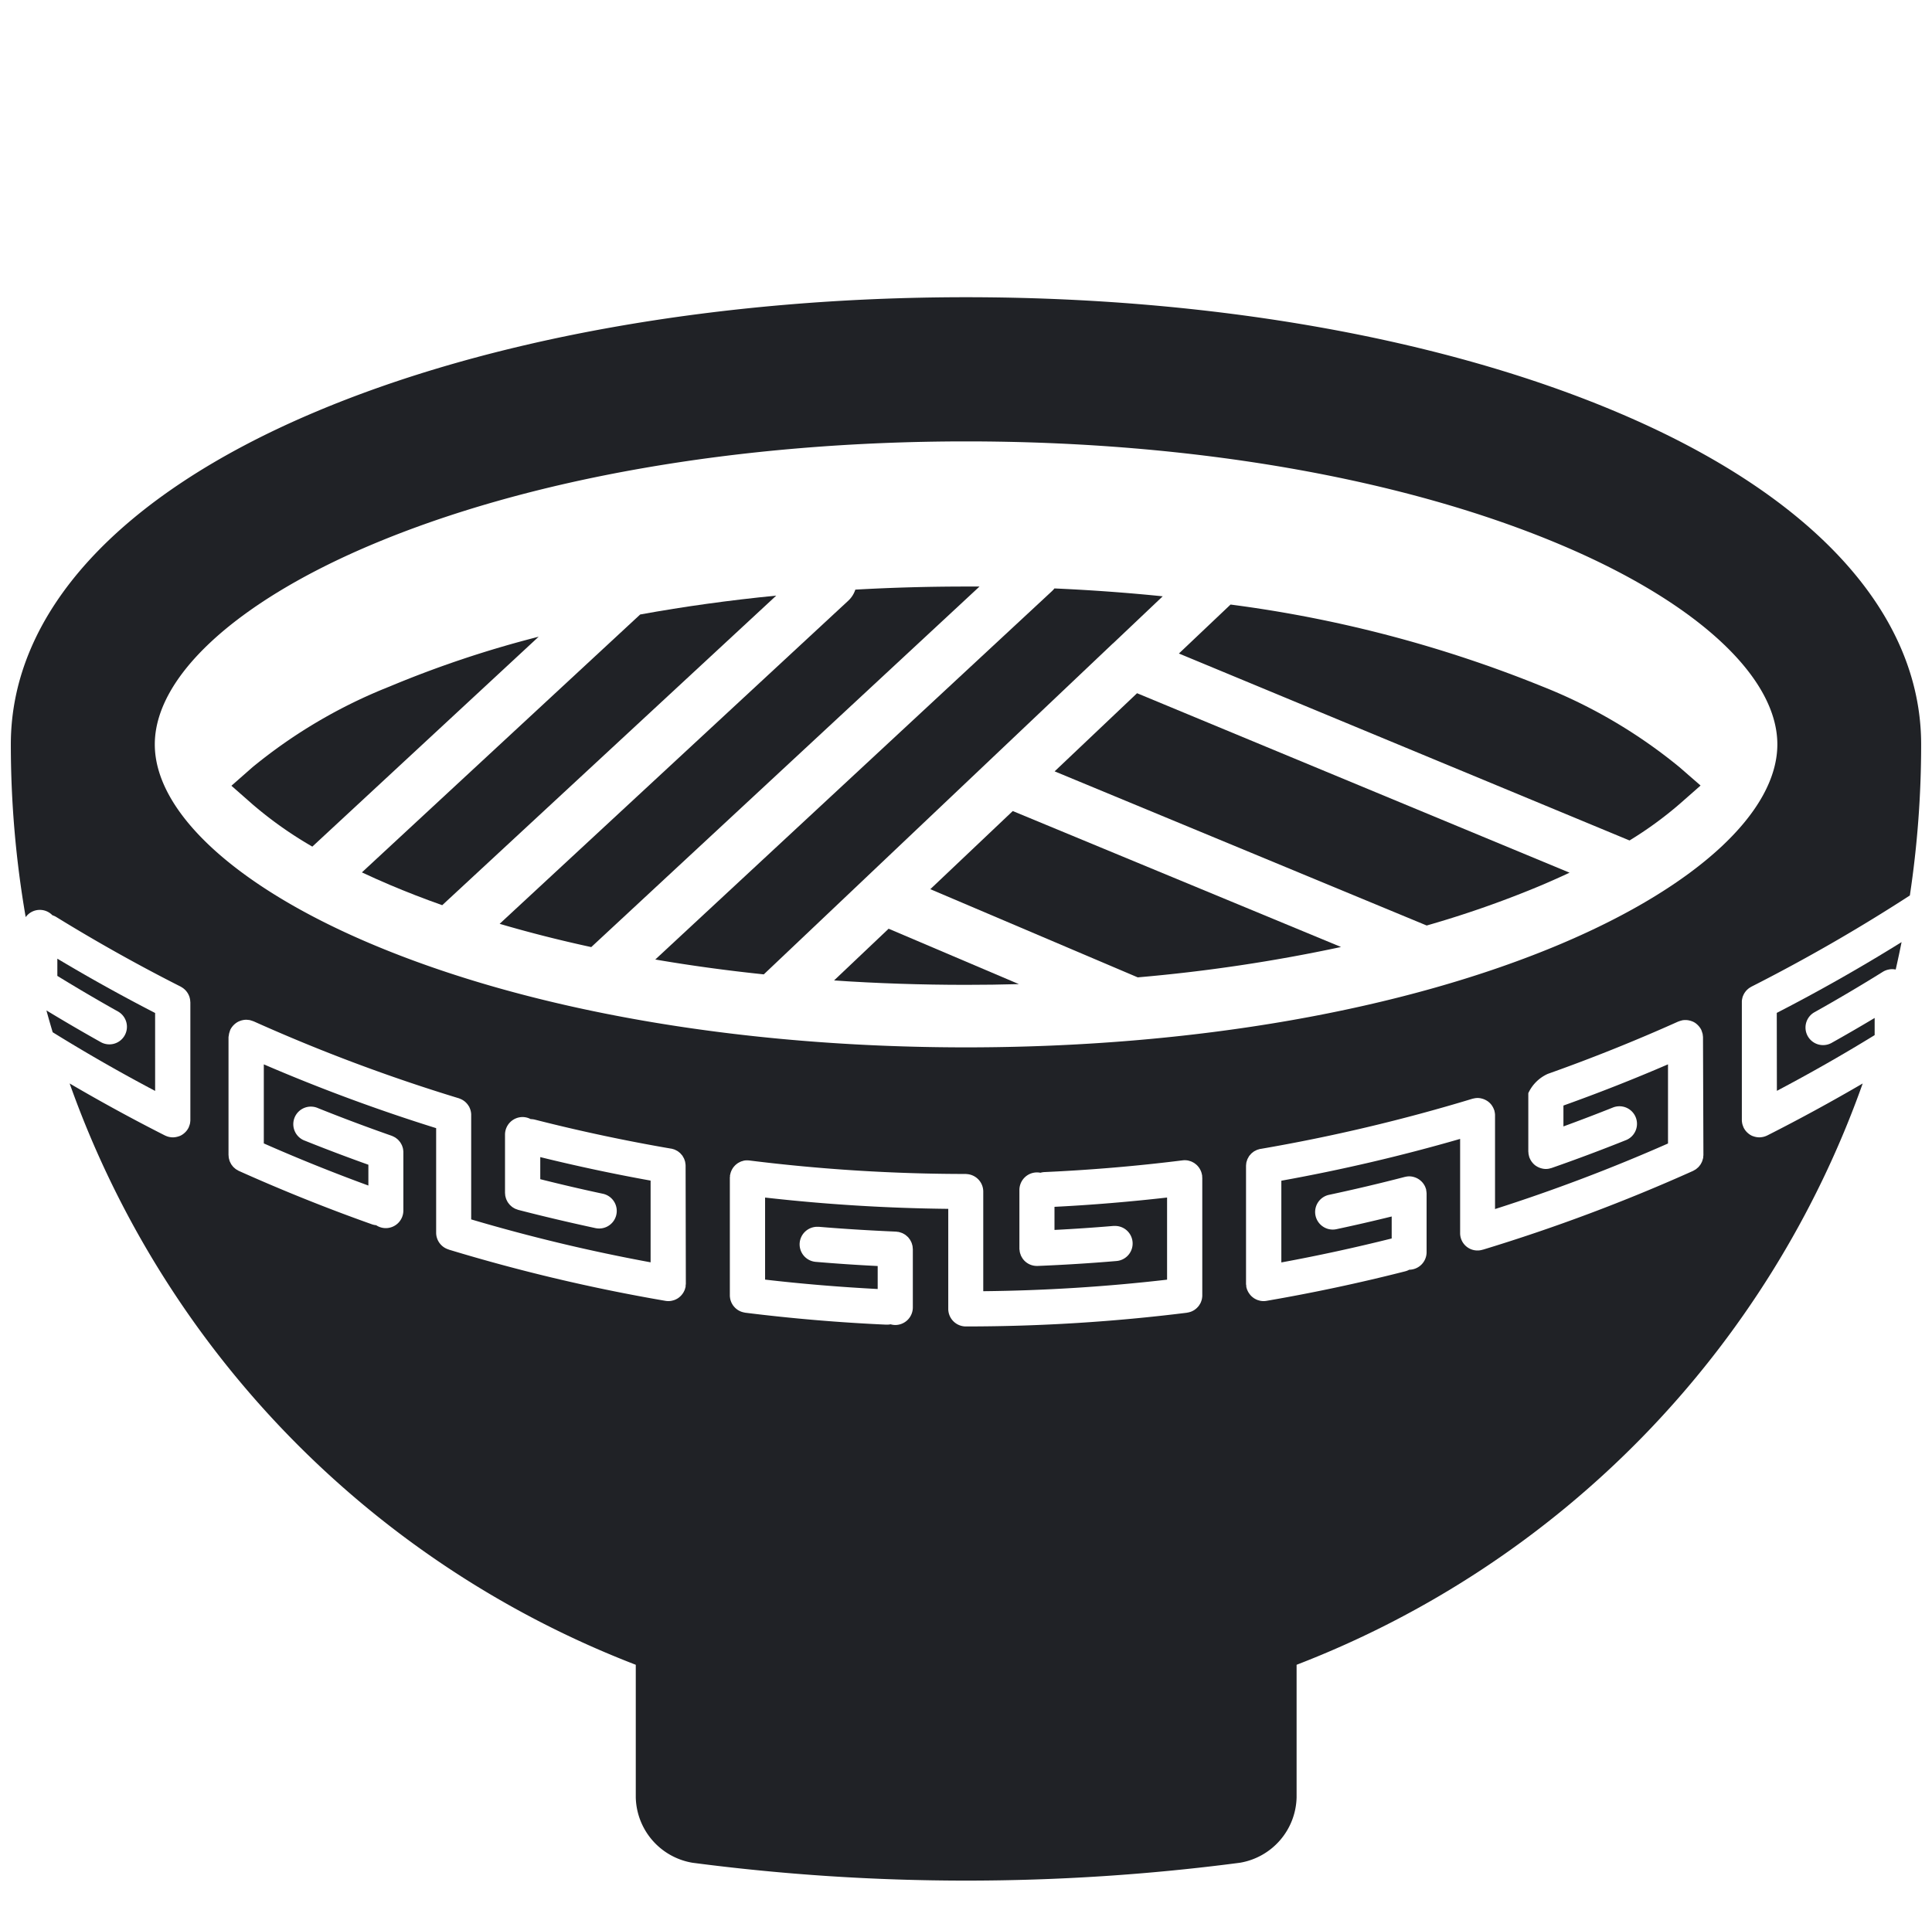 <svg xmlns="http://www.w3.org/2000/svg" xmlns:xlink="http://www.w3.org/1999/xlink" width="104" height="103" viewBox="0 0 104 103">
  <defs>
    <clipPath id="clip-path">
      <rect id="長方形_1280" data-name="長方形 1280" width="104" height="103" transform="translate(-231.276 -113.615)" fill="#fff" stroke="#707070" stroke-width="1"/>
    </clipPath>
  </defs>
  <g id="icon_restautrant" transform="translate(231.276 113.615)">
    <g id="マスクグループ_30" data-name="マスクグループ 30" clip-path="url(#clip-path)">
      <path id="パス_5198" data-name="パス 5198" d="M309.06,270.3a27.676,27.676,0,0,0-7.374-4.341,67.945,67.945,0,0,0-16.789-4.413l-2.78,2.636,24.257,10.066a20.217,20.217,0,0,0,2.687-1.957l1.137-1Z" transform="translate(-449.932 -342.61)" fill="#202226"/>
      <path id="パス_5199" data-name="パス 5199" d="M69.821,269.309a57.515,57.515,0,0,0-8.028,2.683,27.662,27.662,0,0,0-7.374,4.341l-1.137,1,1.137,1a21.054,21.054,0,0,0,3.219,2.277Z" transform="translate(-272.101 -348.641)" fill="#202226"/>
      <path id="パス_5200" data-name="パス 5200" d="M180.285,260.61l2.681-2.542q-2.856-.292-5.828-.424a1.393,1.393,0,0,1-.136.148l-21.351,19.832q2.839.487,5.841.8l5.429-5.147.009-.009,13.351-12.659Z" transform="translate(-351.653 -339.576)" fill="#202226"/>
      <path id="パス_5201" data-name="パス 5201" d="M226.514,311.423l-4.438,4.207,11.165,4.748a88.488,88.488,0,0,0,10.944-1.635Z" transform="translate(-403.273 -381.369)" fill="#202226"/>
      <path id="パス_5202" data-name="パス 5202" d="M136.82,257.942l-18.761,17.392c1.579.465,3.226.883,4.931,1.253l20.9-19.413c-.242,0-.484,0-.726,0q-3.02,0-5.958.166A1.411,1.411,0,0,1,136.82,257.942Z" transform="translate(-322.439 -339.208)" fill="#202226"/>
      <path id="パス_5203" data-name="パス 5203" d="M256.537,282.959l-4.437,4.207,20.028,8.3a55.19,55.19,0,0,0,6.232-2.191c.5-.214.988-.432,1.459-.653Z" transform="translate(-426.605 -359.249)" fill="#202226"/>
      <path id="パス_5204" data-name="パス 5204" d="M107.094,259.381c-2.521.248-4.97.588-7.324,1.016L84.79,274.283q.719.338,1.489.666,1.365.58,2.835,1.1Z" transform="translate(-296.585 -340.926)" fill="#202226"/>
      <path id="パス_5205" data-name="パス 5205" d="M201.76,339.848l-2.939,2.786c2.323.156,4.7.236,7.1.236q1.435,0,2.851-.039Z" transform="translate(-385.201 -403.458)" fill="#202226"/>
      <path id="パス_5206" data-name="パス 5206" d="M14.444,350.011c-1.779-.916-3.542-1.895-5.263-2.924v.927c1.07.657,2.163,1.3,3.258,1.913a.946.946,0,1,1-.924,1.651c-.979-.548-1.958-1.12-2.922-1.705q.162.591.337,1.175,2.7,1.673,5.515,3.159Z" transform="translate(-237.37 -409.084)" fill="#202226"/>
      <path id="パス_5207" data-name="パス 5207" d="M426.54,351.115c1.785-.942,3.549-1.946,5.263-3v-.924c-.773.462-1.553.915-2.334,1.352a.946.946,0,0,1-.923-1.651c1.248-.7,2.494-1.434,3.7-2.187a.941.941,0,0,1,.126-.065l.024-.009a.927.927,0,0,1,.136-.042l.044-.009a.911.911,0,0,1,.169-.017h0a.951.951,0,0,1,.169.017l.023,0q.167-.732.315-1.473c-2.189,1.361-4.436,2.637-6.718,3.811Z" transform="translate(-562.166 -405.996)" fill="#202226"/>
      <path id="パス_5208" data-name="パス 5208" d="M94.55,232.414l-.044.019-.029.013a.963.963,0,0,1-.154.047l-.028.005a.934.934,0,0,1-.172.018.961.961,0,0,1-.173-.017l-.038-.008a.956.956,0,0,1-.152-.047l-.006,0a.929.929,0,0,1-.153-.083l-.016-.012a.936.936,0,0,1-.12-.1l-.015-.014a.964.964,0,0,1-.108-.132l-.01-.016a.96.96,0,0,1-.052-.088c-.005-.01-.008-.021-.012-.031a.858.858,0,0,1-.033-.084.9.9,0,0,1-.029-.094c-.006-.025-.01-.051-.014-.077a.894.894,0,0,1-.011-.111c0-.01,0-.019,0-.029v-6.325c0-.016,0-.031,0-.046,0-.036.005-.072.011-.109s.012-.057.019-.085.006-.037.012-.055.011-.025.016-.038.022-.054.035-.08a1,1,0,0,1,.048-.088c.013-.021.028-.042.043-.062a.856.856,0,0,1,.069-.084c.017-.018.035-.034.052-.05a.958.958,0,0,1,.082-.068c.023-.016.047-.031.072-.045s.034-.024.053-.033a93.577,93.577,0,0,0,8.532-4.912,54.615,54.615,0,0,0,.608-8.132c0-7.054-5.784-13.4-16.288-17.857-9.447-4.013-21.923-6.223-35.13-6.223s-25.682,2.21-35.13,6.223C5.785,197.963,0,204.3,0,211.358a54.539,54.539,0,0,0,.8,9.3.938.938,0,0,1,1.438-.1.947.947,0,0,1,.208.094c2.172,1.337,4.426,2.6,6.7,3.75.018.009.032.021.049.031a.891.891,0,0,1,.079.051.86.86,0,0,1,.074.061c.022.02.042.039.062.06a.8.8,0,0,1,.06.073.875.875,0,0,1,.093.15c.014.029.028.059.04.09s.017.052.024.079.016.064.022.1.007.06.009.091.006.039.006.06v6.325c0,.011,0,.022,0,.033a.856.856,0,0,1-.01.095c0,.031-.008.062-.015.092s-.016.056-.026.084a.925.925,0,0,1-.036.094c0,.009-.007.02-.011.029a.954.954,0,0,1-.052.087l-.01.017a.95.95,0,0,1-.108.131l-.015.014a.922.922,0,0,1-.12.1l-.016.012a.933.933,0,0,1-.153.083l-.006,0a.955.955,0,0,1-.153.047l-.039.008a.853.853,0,0,1-.345,0l-.028-.005a.934.934,0,0,1-.153-.048l-.029-.012-.044-.019q-2.6-1.318-5.129-2.8a52.283,52.283,0,0,0,30.475,31.3v7.141a3.655,3.655,0,0,0,3.052,3.518,113.394,113.394,0,0,0,29.468,0,3.655,3.655,0,0,0,3.052-3.518v-7.141a52.283,52.283,0,0,0,30.474-31.3C98,230.6,96.28,231.538,94.55,232.414Zm-58.214,7.974c0,.023,0,.044-.007.066s0,.062-.007.093c0,.006,0,.011,0,.016,0,.022-.011.043-.017.064a1.031,1.031,0,0,1-.034.11c-.007.018-.017.035-.025.053a.91.91,0,0,1-.058.107c-.009.014-.019.027-.029.041a.964.964,0,0,1-.082.1l-.031.031a1.027,1.027,0,0,1-.1.085l-.035.025a1,1,0,0,1-.119.065l-.039.018a.921.921,0,0,1-.136.042c-.012,0-.024.008-.037.01a.932.932,0,0,1-.183.019.985.985,0,0,1-.161-.014A95.746,95.746,0,0,1,23.6,238.568c-.015,0-.027-.012-.042-.017a.944.944,0,0,1-.663-.9v-5.63a95.372,95.372,0,0,1-9.277-3.435v4.257c1.846.815,3.733,1.574,5.629,2.268v-1.12c-1.144-.409-2.285-.84-3.4-1.288a.946.946,0,1,1,.7-1.755c1.3.521,2.629,1.02,3.953,1.483.01,0,.017.009.027.012a.908.908,0,0,1,.088.041c.028.014.055.028.081.044s.045.033.068.05a.925.925,0,0,1,.077.064c.02.019.037.04.055.061a.935.935,0,0,1,.062.075c.018.025.032.052.047.078s.03.051.042.077a.889.889,0,0,1,.033.089c.01.028.019.056.026.085s.01.058.014.088a.87.87,0,0,1,.01.1c0,.01,0,.019,0,.029v3.134a.947.947,0,0,1-.945.946.937.937,0,0,1-.519-.157.92.92,0,0,1-.219-.046c-2.418-.857-4.83-1.826-7.171-2.877-.027-.012-.051-.029-.076-.044s-.049-.026-.072-.041a.941.941,0,0,1-.095-.078c-.014-.013-.029-.024-.043-.037a.952.952,0,0,1-.078-.094c-.012-.017-.027-.032-.038-.049a1.022,1.022,0,0,1-.049-.091c-.013-.025-.027-.05-.037-.076,0-.006-.006-.01-.008-.016-.01-.025-.014-.052-.021-.078s-.017-.055-.023-.084a.92.92,0,0,1-.012-.121c0-.018-.006-.035-.006-.054v-6.325s0-.006,0-.01A.91.91,0,0,1,11.74,227c0-.021,0-.043.008-.063a.922.922,0,0,1,.029-.1c.009-.028.016-.056.028-.083,0,0,0-.007,0-.01a.911.911,0,0,1,.075-.134l.018-.024a.93.93,0,0,1,.088-.106l.031-.031a.9.9,0,0,1,.107-.088l.023-.017a.922.922,0,0,1,.144-.078l.039-.015a.907.907,0,0,1,.124-.039l.045-.01a.954.954,0,0,1,.171-.018c.02,0,.04,0,.06.006a.952.952,0,0,1,.134.014c.019,0,.036.012.055.017a.94.94,0,0,1,.129.043l.01,0a93.5,93.5,0,0,0,11.056,4.148c.016,0,.03.013.045.018s.057.022.085.035a.978.978,0,0,1,.087.047c.022.014.044.028.066.044a.95.95,0,0,1,.082.068c.019.017.036.035.053.054a.939.939,0,0,1,.066.079c.017.023.033.047.047.071s.021.028.029.043.01.027.017.04a.839.839,0,0,1,.034.083.93.93,0,0,1,.029.094c.007.027.012.053.016.081a.909.909,0,0,1,.011.107c0,.013,0,.026,0,.04v5.618a94.006,94.006,0,0,0,9.658,2.311v-4.4c-1.989-.358-3.979-.782-5.939-1.265v1.189c1.116.281,2.245.545,3.369.784a.946.946,0,0,1-.2,1.871.978.978,0,0,1-.2-.021c-1.388-.3-2.787-.627-4.159-.983-.022-.006-.04-.016-.061-.023s-.063-.021-.093-.034-.056-.029-.083-.045-.05-.029-.074-.046-.05-.04-.074-.062-.043-.038-.063-.059-.04-.047-.059-.071-.037-.048-.054-.074-.028-.05-.041-.076-.029-.057-.041-.087-.018-.056-.026-.085a.92.92,0,0,1-.023-.09c-.006-.033-.008-.066-.01-.1s-.006-.041-.006-.064v-3.135a.947.947,0,0,1,.946-.946.932.932,0,0,1,.435.111.969.969,0,0,1,.229.029c2.408.614,4.872,1.139,7.326,1.56l.015,0a.892.892,0,0,1,.087.024.872.872,0,0,1,.093.029c.023.009.044.022.066.033a.853.853,0,0,1,.1.053c.018.011.033.025.049.038a.906.906,0,0,1,.092.076c.017.017.031.036.047.054a.921.921,0,0,1,.064.074l.006.011c.015.021.025.044.038.067a.956.956,0,0,1,.052.095c.008.018.012.039.019.057a.924.924,0,0,1,.037.119c0,.018,0,.037.007.055a.947.947,0,0,1,.013.13s0,.008,0,.011Zm27.8.631c0,.013,0,.026,0,.039a1.188,1.188,0,0,1-.026.187c-.007.029-.016.056-.026.084s-.022.061-.035.09-.026.05-.041.074-.033.055-.051.082-.036.045-.055.066-.042.047-.064.068-.045.038-.068.057a.905.905,0,0,1-.075.054c-.025.016-.051.029-.078.043s-.057.028-.087.039-.055.018-.084.026a.86.86,0,0,1-.1.023c-.012,0-.023.006-.035.008a96.187,96.187,0,0,1-11.868.739l-.018,0-.018,0a.947.947,0,0,1-.945-.946v-5.386a96.315,96.315,0,0,1-9.86-.608v4.418c2.009.233,4.04.4,6.061.506v-1.238c-1.112-.055-2.23-.13-3.336-.224a.946.946,0,0,1-.863-1.022.95.95,0,0,1,.939-.866c.028,0,.056,0,.084,0,1.375.116,2.774.2,4.159.26a.8.8,0,0,1,.083.012c.028,0,.057.005.084.012a1.038,1.038,0,0,1,.1.031c.024.008.049.015.072.025a.948.948,0,0,1,.1.053c.021.012.043.023.062.037a.969.969,0,0,1,.08.066c.021.018.042.035.061.055l.016.014c.018.02.031.042.047.062a.825.825,0,0,1,.051.068.928.928,0,0,1,.049.09c.012.024.025.047.035.072a.912.912,0,0,1,.031.1c.007.027.016.053.021.08a1,1,0,0,1,.01.1c0,.023.007.046.007.07v3.135a.947.947,0,0,1-.946.946.936.936,0,0,1-.251-.038.949.949,0,0,1-.19.019H47.12c-2.527-.113-5.079-.33-7.588-.643-.012,0-.023-.006-.035-.008a.907.907,0,0,1-.1-.023c-.029-.008-.057-.016-.084-.026a.908.908,0,0,1-.086-.039c-.027-.013-.054-.027-.08-.043s-.05-.035-.074-.053-.047-.037-.069-.058a.823.823,0,0,1-.063-.067c-.019-.022-.039-.044-.056-.067s-.035-.053-.051-.08a.866.866,0,0,1-.041-.076.85.85,0,0,1-.035-.088c-.01-.029-.02-.058-.027-.087a1.286,1.286,0,0,1-.026-.188c0-.012,0-.024,0-.036v-6.324c0-.02,0-.038.006-.057s0-.04,0-.06.006-.025.009-.039a.794.794,0,0,1,.018-.08.886.886,0,0,1,.029-.094c.01-.025.02-.05.032-.074a.925.925,0,0,1,.045-.084c.014-.023.029-.046.045-.068a.881.881,0,0,1,.058-.07c.019-.022.038-.042.059-.062s.043-.037.066-.055a.855.855,0,0,1,.073-.053c.023-.014.048-.027.072-.039s.055-.029.084-.041.055-.017.082-.025a.634.634,0,0,1,.222-.038c.015,0,.029,0,.044,0h0a1,1,0,0,1,.115.007,94.228,94.228,0,0,0,11.634.725c.016,0,.032,0,.048.005a.945.945,0,0,1,.9.941V240.8a94.274,94.274,0,0,0,9.895-.621v-4.422c-2.011.228-4.042.4-6.061.5v1.244c1.061-.054,2.126-.126,3.176-.215.027,0,.054,0,.081,0a.946.946,0,0,1,.079,1.889c-1.4.119-2.831.208-4.244.265h-.039a.947.947,0,0,1-.189-.019h0a.939.939,0,0,1-.477-.257l0,0a.918.918,0,0,1-.111-.135c-.006-.008-.01-.018-.015-.027a.929.929,0,0,1-.07-.129c-.008-.019-.013-.039-.02-.059a.87.87,0,0,1-.035-.112.8.8,0,0,1-.012-.084c0-.028-.01-.055-.012-.084,0-.007,0-.013,0-.02s0-.012,0-.018V235.35a.947.947,0,0,1,.946-.946.915.915,0,0,1,.185.019.936.936,0,0,1,.214-.037c2.477-.111,4.979-.323,7.437-.631a.982.982,0,0,1,.116-.007h0l.019,0a.972.972,0,0,1,.162.016c.025.005.048.014.072.021a.811.811,0,0,1,.1.031.777.777,0,0,1,.074.036.92.92,0,0,1,.082.045c.023.015.044.032.066.049s.05.039.073.06.037.038.055.058a.946.946,0,0,1,.06.074c.016.022.03.044.044.067a.818.818,0,0,1,.045.084c.012.025.023.051.033.076s.02.059.028.09.014.057.019.086c0,.012.006.024.008.036s0,.039,0,.058.006.039.006.06Zm26.976-7.556c0,.029-.006.055-.008.083s0,.06-.009.089a.9.9,0,0,1-.029.1c-.007.024-.013.048-.022.072a.978.978,0,0,1-.045.092c-.013.024-.024.049-.039.072a.863.863,0,0,1-.054.071.8.8,0,0,1-.061.074c-.019.02-.041.037-.062.055s-.05.044-.077.064a.846.846,0,0,1-.086.05c-.022.012-.042.027-.065.038a95.4,95.4,0,0,1-11.281,4.232c-.019.006-.039.009-.058.014a.933.933,0,0,1-1.2-.908V232.6a95.94,95.94,0,0,1-9.624,2.251v4.4c1.992-.366,3.983-.8,5.94-1.29v-1.184c-.989.244-1.985.473-2.976.684a.969.969,0,0,1-.2.021.951.951,0,0,1-.924-.749.945.945,0,0,1,.728-1.122c1.36-.29,2.732-.614,4.077-.964l.031-.006.039-.008a.956.956,0,0,1,.169-.017.935.935,0,0,1,.177.018c.016,0,.031.008.046.012a.971.971,0,0,1,.121.038l.05.022a.941.941,0,0,1,.107.058l.042.028a1,1,0,0,1,.1.084c.009.009.019.016.028.026a.949.949,0,0,1,.192.285c.006.014.01.03.015.044a.83.83,0,0,1,.033.093c0,.008,0,.016,0,.025a.879.879,0,0,1,.014.091.949.949,0,0,1,.01.1c0,.008,0,.015,0,.023V238.7a.946.946,0,0,1-.935.944.93.93,0,0,1-.207.083c-2.455.627-4.97,1.162-7.475,1.592a.972.972,0,0,1-.16.014.935.935,0,0,1-.183-.019c-.013,0-.026-.007-.039-.011a.946.946,0,0,1-.133-.041c-.014-.006-.028-.013-.042-.02a.966.966,0,0,1-.116-.063l-.037-.027a.965.965,0,0,1-.1-.083c-.012-.011-.023-.022-.034-.034a.848.848,0,0,1-.08-.1c-.011-.014-.021-.029-.031-.044a.906.906,0,0,1-.056-.1c-.009-.019-.019-.038-.027-.058a.915.915,0,0,1-.033-.1c-.006-.023-.014-.045-.018-.069,0-.005,0-.01,0-.015,0-.026,0-.052-.006-.078s-.008-.054-.008-.082v-6.324s0-.008,0-.012a.945.945,0,0,1,.012-.12c0-.022,0-.044.008-.066a.927.927,0,0,1,.033-.108c.008-.023.013-.047.023-.069s.031-.057.046-.085.027-.052.043-.076l.006-.01c.018-.025.039-.045.059-.068s.033-.041.052-.06a.954.954,0,0,1,.089-.073c.018-.014.034-.029.053-.041a.9.9,0,0,1,.1-.052c.023-.012.044-.025.068-.034s.061-.019.092-.029a.9.9,0,0,1,.088-.024l.015,0a93.9,93.9,0,0,0,11.4-2.7c.018-.005.036-.008.054-.012l.052-.011a.864.864,0,0,1,.346,0l.043.011a.97.97,0,0,1,.128.04l.037.016a.946.946,0,0,1,.131.071l.017.01a.94.94,0,0,1,.248.249l.011.019a.958.958,0,0,1,.068.125c.008.018.015.037.022.055s.016.037.023.057.005.029.009.043a.869.869,0,0,1,.017.088.94.94,0,0,1,.011.1c0,.014,0,.027,0,.04v5.038a93.584,93.584,0,0,0,9.311-3.53v-4.262c-1.851.8-3.737,1.542-5.629,2.219v1.124c.905-.331,1.808-.676,2.7-1.032a.946.946,0,0,1,.7,1.756c-1.33.534-2.687,1.043-4.034,1.513-.025.009-.051.013-.077.02s-.039.012-.059.016a.868.868,0,0,1-.349,0l-.05-.012a.954.954,0,0,1-.115-.036l-.051-.021a.9.9,0,0,1-.113-.061c-.011-.007-.022-.012-.033-.02a.918.918,0,0,1-.129-.107.2.2,0,0,1-.017-.019.954.954,0,0,1-.09-.109c-.01-.014-.019-.029-.028-.044a.878.878,0,0,1-.055-.1c-.008-.018-.017-.036-.024-.055s-.01-.02-.014-.032-.009-.041-.014-.06-.016-.059-.022-.09a.925.925,0,0,1-.011-.108c0-.018-.006-.035-.006-.054v-3.135a2.1,2.1,0,0,1,1.051-1.04c2.373-.842,4.737-1.791,7.027-2.82l.009,0a.919.919,0,0,1,.136-.045c.017,0,.032-.012.048-.015a.91.91,0,0,1,.17-.018l.024,0a.956.956,0,0,1,.17.017l.049.011a.838.838,0,0,1,.12.037l.042.015a1.007,1.007,0,0,1,.142.077l.025.019a.938.938,0,0,1,.1.086l.033.033a1.144,1.144,0,0,1,.084.1l.02.028a.938.938,0,0,1,.074.133s0,.006,0,.009a.817.817,0,0,1,.032.093c.009.028.02.056.027.085s.006.049.009.073a.96.96,0,0,1,.012.115s0,.008,0,.012Zm-7.583-11.4c-8.513,3.616-19.916,5.608-32.108,5.608s-23.6-1.991-32.108-5.608c-7.241-3.076-11.563-7.078-11.563-10.705s4.322-7.63,11.563-10.706c8.513-3.616,19.916-5.608,32.108-5.608s23.6,1.991,32.108,5.608c7.24,3.076,11.563,7.078,11.563,10.706S90.765,218.988,83.525,222.064Z" transform="translate(-230.693 -284.893)" fill="#202226"/>
    </g>
  </g>
</svg>
